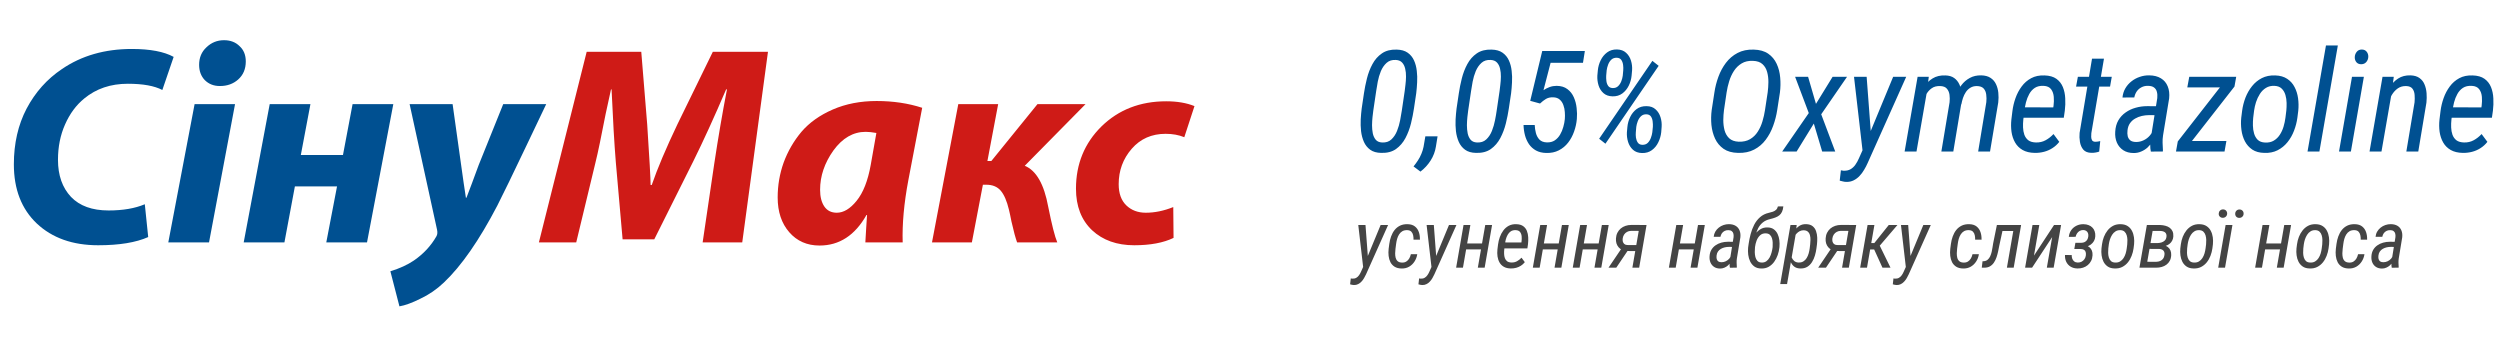 <svg width="495" height="67" viewBox="0 0 495 67" fill="none" xmlns="http://www.w3.org/2000/svg">
<path d="M280.414 18.461L279.963 21.482C279.826 22.412 279.63 23.396 279.375 24.436C279.12 25.465 278.755 26.432 278.281 27.334C277.807 28.227 277.183 28.952 276.408 29.508C275.633 30.055 274.654 30.31 273.469 30.273C272.566 30.255 271.842 30.046 271.295 29.645C270.748 29.244 270.333 28.724 270.051 28.086C269.768 27.439 269.581 26.732 269.49 25.967C269.408 25.192 269.385 24.417 269.422 23.643C269.467 22.868 269.531 22.152 269.613 21.496L270.064 18.461C270.201 17.531 270.397 16.556 270.652 15.535C270.908 14.514 271.272 13.566 271.746 12.691C272.22 11.807 272.844 11.101 273.619 10.572C274.394 10.034 275.369 9.784 276.545 9.82C277.438 9.839 278.163 10.044 278.719 10.435C279.275 10.828 279.694 11.338 279.977 11.967C280.259 12.587 280.441 13.275 280.523 14.031C280.615 14.779 280.637 15.54 280.592 16.314C280.555 17.08 280.496 17.796 280.414 18.461ZM277.557 21.906L278.131 18.023C278.176 17.686 278.227 17.267 278.281 16.766C278.345 16.264 278.382 15.736 278.391 15.18C278.4 14.624 278.345 14.1 278.227 13.607C278.117 13.115 277.917 12.71 277.625 12.391C277.333 12.072 276.919 11.898 276.381 11.871C275.633 11.825 275.023 12.017 274.549 12.445C274.075 12.874 273.697 13.421 273.414 14.086C273.141 14.751 272.936 15.444 272.799 16.164C272.662 16.875 272.557 17.499 272.484 18.037L271.91 21.92C271.874 22.239 271.824 22.654 271.76 23.164C271.705 23.674 271.673 24.217 271.664 24.791C271.664 25.356 271.714 25.894 271.814 26.404C271.924 26.915 272.12 27.338 272.402 27.676C272.685 28.004 273.095 28.182 273.633 28.209C274.389 28.255 275.005 28.059 275.479 27.621C275.962 27.174 276.34 26.609 276.613 25.926C276.887 25.242 277.092 24.536 277.229 23.807C277.374 23.078 277.484 22.444 277.557 21.906ZM284.639 26.992L284.311 29.016C284.156 30.009 283.805 30.934 283.258 31.791C282.711 32.648 282.041 33.377 281.248 33.978L279.881 32.953C280.2 32.561 280.492 32.16 280.756 31.75C281.02 31.349 281.243 30.925 281.426 30.479C281.617 30.032 281.763 29.562 281.863 29.07L282.219 26.992H284.639ZM299.199 18.461L298.748 21.482C298.611 22.412 298.415 23.396 298.16 24.436C297.905 25.465 297.54 26.432 297.066 27.334C296.592 28.227 295.968 28.952 295.193 29.508C294.419 30.055 293.439 30.31 292.254 30.273C291.352 30.255 290.627 30.046 290.08 29.645C289.533 29.244 289.118 28.724 288.836 28.086C288.553 27.439 288.367 26.732 288.275 25.967C288.193 25.192 288.171 24.417 288.207 23.643C288.253 22.868 288.316 22.152 288.398 21.496L288.85 18.461C288.986 17.531 289.182 16.556 289.438 15.535C289.693 14.514 290.057 13.566 290.531 12.691C291.005 11.807 291.63 11.101 292.404 10.572C293.179 10.034 294.154 9.784 295.33 9.82C296.223 9.839 296.948 10.044 297.504 10.435C298.06 10.828 298.479 11.338 298.762 11.967C299.044 12.587 299.227 13.275 299.309 14.031C299.4 14.779 299.423 15.54 299.377 16.314C299.34 17.08 299.281 17.796 299.199 18.461ZM296.342 21.906L296.916 18.023C296.962 17.686 297.012 17.267 297.066 16.766C297.13 16.264 297.167 15.736 297.176 15.18C297.185 14.624 297.13 14.1 297.012 13.607C296.902 13.115 296.702 12.71 296.41 12.391C296.118 12.072 295.704 11.898 295.166 11.871C294.419 11.825 293.808 12.017 293.334 12.445C292.86 12.874 292.482 13.421 292.199 14.086C291.926 14.751 291.721 15.444 291.584 16.164C291.447 16.875 291.342 17.499 291.27 18.037L290.695 21.92C290.659 22.239 290.609 22.654 290.545 23.164C290.49 23.674 290.458 24.217 290.449 24.791C290.449 25.356 290.499 25.894 290.6 26.404C290.709 26.915 290.905 27.338 291.188 27.676C291.47 28.004 291.88 28.182 292.418 28.209C293.174 28.255 293.79 28.059 294.264 27.621C294.747 27.174 295.125 26.609 295.398 25.926C295.672 25.242 295.877 24.536 296.014 23.807C296.16 23.078 296.269 22.444 296.342 21.906ZM304.928 20.498L302.986 19.965L305.365 10.094H313.801L313.432 12.432H307.02L305.611 17.859C306.003 17.595 306.413 17.385 306.842 17.23C307.279 17.076 307.735 16.998 308.209 16.998C309.084 17.007 309.795 17.221 310.342 17.641C310.898 18.051 311.322 18.588 311.613 19.254C311.905 19.91 312.092 20.621 312.174 21.387C312.265 22.143 312.279 22.868 312.215 23.561C312.142 24.408 311.96 25.238 311.668 26.049C311.385 26.86 310.993 27.589 310.492 28.236C309.991 28.884 309.376 29.394 308.646 29.768C307.926 30.141 307.092 30.314 306.145 30.287C305.361 30.269 304.686 30.105 304.121 29.795C303.565 29.485 303.105 29.07 302.74 28.551C302.385 28.022 302.12 27.434 301.947 26.787C301.774 26.131 301.678 25.452 301.66 24.75H303.875C303.893 25.279 303.971 25.807 304.107 26.336C304.244 26.855 304.481 27.293 304.818 27.648C305.165 27.995 305.652 28.177 306.281 28.195C306.892 28.213 307.411 28.081 307.84 27.799C308.268 27.507 308.619 27.129 308.893 26.664C309.175 26.19 309.389 25.68 309.535 25.133C309.69 24.586 309.79 24.066 309.836 23.574C309.872 23.155 309.872 22.699 309.836 22.207C309.809 21.715 309.713 21.25 309.549 20.812C309.394 20.366 309.152 20.001 308.824 19.719C308.496 19.427 308.059 19.277 307.512 19.268C306.956 19.249 306.482 19.359 306.09 19.596C305.698 19.833 305.311 20.134 304.928 20.498ZM316.275 14.975L316.371 13.935C316.435 13.243 316.622 12.578 316.932 11.94C317.242 11.301 317.665 10.782 318.203 10.381C318.75 9.971 319.406 9.775 320.172 9.793C320.919 9.811 321.516 10.03 321.963 10.449C322.419 10.859 322.742 11.379 322.934 12.008C323.125 12.628 323.198 13.266 323.152 13.922L323.057 14.975C322.993 15.658 322.806 16.319 322.496 16.957C322.186 17.586 321.762 18.101 321.225 18.502C320.687 18.903 320.035 19.094 319.27 19.076C318.531 19.058 317.934 18.844 317.479 18.434C317.023 18.023 316.699 17.509 316.508 16.889C316.316 16.26 316.239 15.622 316.275 14.975ZM318.121 13.922L318.025 15.002C318.007 15.312 318.021 15.658 318.066 16.041C318.112 16.415 318.23 16.738 318.422 17.012C318.613 17.285 318.919 17.426 319.338 17.436C319.766 17.445 320.117 17.317 320.391 17.053C320.664 16.788 320.874 16.465 321.02 16.082C321.165 15.699 321.261 15.335 321.307 14.988L321.402 13.908C321.43 13.598 321.421 13.252 321.375 12.869C321.329 12.486 321.211 12.154 321.02 11.871C320.828 11.588 320.523 11.443 320.104 11.434C319.675 11.425 319.32 11.552 319.037 11.816C318.764 12.081 318.554 12.409 318.408 12.801C318.262 13.193 318.167 13.566 318.121 13.922ZM322.127 26.186L322.223 25.133C322.286 24.449 322.473 23.788 322.783 23.15C323.093 22.512 323.517 21.993 324.055 21.592C324.602 21.191 325.262 20.999 326.037 21.018C326.775 21.027 327.368 21.241 327.814 21.66C328.27 22.07 328.594 22.59 328.785 23.219C328.977 23.838 329.049 24.472 329.004 25.119L328.922 26.186C328.849 26.869 328.658 27.53 328.348 28.168C328.047 28.806 327.623 29.326 327.076 29.727C326.538 30.128 325.887 30.319 325.121 30.301C324.383 30.283 323.786 30.068 323.33 29.658C322.874 29.239 322.551 28.719 322.359 28.1C322.168 27.471 322.09 26.833 322.127 26.186ZM323.986 25.105L323.891 26.213C323.863 26.523 323.872 26.869 323.918 27.252C323.973 27.626 324.096 27.954 324.287 28.236C324.479 28.519 324.779 28.665 325.189 28.674C325.627 28.683 325.982 28.555 326.256 28.291C326.529 28.018 326.734 27.689 326.871 27.307C327.017 26.915 327.113 26.546 327.158 26.199L327.268 25.105C327.286 24.796 327.272 24.449 327.227 24.066C327.19 23.684 327.076 23.351 326.885 23.068C326.693 22.786 326.388 22.64 325.969 22.631C325.54 22.622 325.185 22.754 324.902 23.027C324.629 23.292 324.419 23.62 324.273 24.012C324.128 24.395 324.032 24.759 323.986 25.105ZM328.416 13.033L317.875 28.455L316.631 27.471L327.172 12.049L328.416 13.033ZM352.424 18.324L351.891 21.77C351.727 22.845 351.458 23.893 351.084 24.914C350.719 25.935 350.227 26.855 349.607 27.676C348.997 28.496 348.236 29.143 347.324 29.617C346.422 30.091 345.355 30.31 344.125 30.273C342.958 30.246 342.006 29.977 341.268 29.467C340.529 28.947 339.969 28.277 339.586 27.457C339.203 26.628 338.962 25.721 338.861 24.736C338.77 23.743 338.788 22.759 338.916 21.783L339.449 18.324C339.604 17.267 339.868 16.228 340.242 15.207C340.616 14.186 341.113 13.266 341.732 12.445C342.361 11.616 343.127 10.964 344.029 10.49C344.941 10.007 346.007 9.784 347.229 9.82C348.404 9.848 349.361 10.117 350.1 10.627C350.838 11.137 351.398 11.807 351.781 12.637C352.164 13.457 352.396 14.364 352.479 15.357C352.57 16.351 352.551 17.34 352.424 18.324ZM349.471 21.783L350.004 18.27C350.086 17.641 350.132 16.975 350.141 16.273C350.15 15.562 350.068 14.893 349.895 14.264C349.73 13.635 349.425 13.115 348.979 12.705C348.541 12.295 347.908 12.076 347.078 12.049C346.203 12.012 345.46 12.181 344.85 12.555C344.239 12.919 343.729 13.416 343.318 14.045C342.917 14.665 342.603 15.348 342.375 16.096C342.147 16.834 341.979 17.568 341.869 18.297L341.35 21.797C341.268 22.408 341.222 23.068 341.213 23.779C341.213 24.481 341.295 25.151 341.459 25.789C341.632 26.427 341.938 26.956 342.375 27.375C342.822 27.794 343.451 28.022 344.262 28.059C345.155 28.086 345.907 27.917 346.518 27.553C347.137 27.188 347.643 26.696 348.035 26.076C348.436 25.456 348.746 24.773 348.965 24.025C349.193 23.269 349.361 22.521 349.471 21.783ZM358.002 15.207L359.561 20.566L362.855 15.207H365.713L360.6 22.631L363.375 30H360.791L359.137 24.463L355.732 30H352.875L358.139 22.385L355.432 15.207H358.002ZM369.418 28.318L374.846 15.207H377.43L369.787 32.297C369.596 32.734 369.368 33.172 369.104 33.609C368.848 34.056 368.548 34.462 368.201 34.826C367.864 35.191 367.477 35.482 367.039 35.701C366.611 35.92 366.128 36.025 365.59 36.016C365.371 36.016 365.152 35.988 364.934 35.934C364.706 35.888 364.482 35.833 364.264 35.77L364.496 33.719C364.578 33.737 364.66 33.751 364.742 33.76C364.824 33.778 364.906 33.792 364.988 33.801C365.544 33.828 366.014 33.732 366.396 33.514C366.779 33.295 367.103 32.994 367.367 32.611C367.632 32.238 367.864 31.818 368.064 31.354L369.418 28.318ZM369.596 15.207L370.471 26.814L370.607 29.439L368.844 30.328L367.094 15.207H369.596ZM381.504 18.297L379.467 30H377.115L379.686 15.207H381.9L381.504 18.297ZM380.424 22.057L379.412 22.029C379.503 21.218 379.672 20.393 379.918 19.555C380.164 18.707 380.51 17.928 380.957 17.217C381.404 16.506 381.973 15.941 382.666 15.521C383.359 15.093 384.197 14.897 385.182 14.934C385.893 14.952 386.471 15.12 386.918 15.44C387.365 15.758 387.706 16.173 387.943 16.684C388.18 17.185 388.331 17.741 388.395 18.352C388.458 18.953 388.458 19.55 388.395 20.143L386.754 30H384.389L386.016 20.252C386.07 19.751 386.066 19.259 386.002 18.775C385.938 18.292 385.765 17.887 385.482 17.559C385.209 17.23 384.767 17.057 384.156 17.039C383.482 17.012 382.921 17.158 382.475 17.477C382.028 17.787 381.663 18.201 381.381 18.721C381.107 19.231 380.898 19.783 380.752 20.375C380.606 20.967 380.497 21.528 380.424 22.057ZM388.354 20.648L386.713 21.154C386.795 20.407 386.973 19.664 387.246 18.926C387.52 18.178 387.884 17.499 388.34 16.889C388.796 16.278 389.352 15.795 390.008 15.44C390.664 15.075 391.421 14.902 392.277 14.92C393.043 14.938 393.663 15.107 394.137 15.426C394.611 15.736 394.966 16.146 395.203 16.656C395.449 17.167 395.604 17.736 395.668 18.365C395.732 18.994 395.727 19.632 395.654 20.279L394.027 30H391.676L393.289 20.238C393.344 19.728 393.339 19.231 393.275 18.748C393.221 18.256 393.052 17.85 392.77 17.531C392.487 17.212 392.031 17.048 391.402 17.039C390.919 17.039 390.5 17.148 390.145 17.367C389.789 17.577 389.488 17.864 389.242 18.229C389.005 18.584 388.814 18.976 388.668 19.404C388.531 19.824 388.426 20.238 388.354 20.648ZM402.873 30.273C401.916 30.255 401.118 30.064 400.48 29.699C399.842 29.335 399.346 28.842 398.99 28.223C398.635 27.603 398.398 26.901 398.279 26.117C398.17 25.333 398.161 24.518 398.252 23.67L398.457 22.002C398.566 21.127 398.771 20.266 399.072 19.418C399.373 18.57 399.779 17.805 400.289 17.121C400.799 16.428 401.428 15.882 402.176 15.48C402.923 15.079 403.798 14.897 404.801 14.934C405.794 14.961 406.583 15.184 407.166 15.604C407.749 16.023 408.178 16.57 408.451 17.244C408.725 17.919 408.88 18.662 408.916 19.473C408.962 20.284 408.934 21.095 408.834 21.906L408.629 23.314H399.646L400.016 21.25L406.551 21.264L406.605 20.895C406.678 20.338 406.692 19.769 406.646 19.186C406.601 18.593 406.428 18.092 406.127 17.682C405.826 17.262 405.334 17.035 404.65 16.998C403.949 16.962 403.365 17.094 402.9 17.395C402.445 17.695 402.076 18.101 401.793 18.611C401.51 19.122 401.292 19.678 401.137 20.279C400.991 20.872 400.886 21.446 400.822 22.002L400.617 23.684C400.562 24.185 400.544 24.7 400.562 25.229C400.581 25.748 400.667 26.231 400.822 26.678C400.986 27.124 401.246 27.489 401.602 27.771C401.966 28.045 402.467 28.191 403.105 28.209C403.816 28.227 404.454 28.081 405.02 27.771C405.594 27.462 406.118 27.051 406.592 26.541L407.74 28.086C407.348 28.587 406.893 29.002 406.373 29.33C405.863 29.658 405.311 29.9 404.719 30.055C404.126 30.21 403.511 30.283 402.873 30.273ZM418.131 15.207L417.789 17.148H411.062L411.418 15.207H418.131ZM414.221 11.611H416.586L414.084 26.363C414.057 26.6 414.048 26.851 414.057 27.115C414.066 27.38 414.125 27.603 414.234 27.785C414.353 27.967 414.567 28.063 414.877 28.072C415.041 28.072 415.205 28.059 415.369 28.031C415.533 27.995 415.693 27.963 415.848 27.936L415.643 30.014C415.396 30.105 415.141 30.169 414.877 30.205C414.622 30.251 414.362 30.269 414.098 30.26C413.387 30.251 412.854 30.041 412.498 29.631C412.152 29.212 411.928 28.701 411.828 28.1C411.728 27.489 411.705 26.896 411.76 26.322L414.221 11.611ZM425.842 27.471L427.141 19.418C427.186 18.944 427.159 18.529 427.059 18.174C426.967 17.809 426.776 17.522 426.484 17.312C426.202 17.103 425.801 16.998 425.281 16.998C424.807 16.989 424.383 17.085 424.01 17.285C423.636 17.477 423.326 17.745 423.08 18.092C422.843 18.438 422.679 18.839 422.588 19.295L420.25 19.309C420.314 18.643 420.501 18.042 420.811 17.504C421.13 16.957 421.535 16.492 422.027 16.109C422.52 15.717 423.066 15.421 423.668 15.221C424.27 15.011 424.894 14.911 425.541 14.92C426.471 14.929 427.245 15.125 427.865 15.508C428.485 15.882 428.932 16.41 429.205 17.094C429.488 17.768 429.583 18.561 429.492 19.473L428.289 26.773C428.207 27.293 428.175 27.794 428.193 28.277C428.212 28.76 428.234 29.257 428.262 29.768L428.234 30L425.869 30.014C425.778 29.594 425.737 29.171 425.746 28.742C425.755 28.314 425.787 27.89 425.842 27.471ZM427.318 21.031L427.031 22.809L425.527 22.795C425.044 22.795 424.561 22.85 424.078 22.959C423.604 23.068 423.162 23.241 422.752 23.479C422.351 23.706 422.014 24.012 421.74 24.395C421.476 24.768 421.312 25.229 421.248 25.775C421.193 26.222 421.207 26.623 421.289 26.979C421.38 27.325 421.558 27.603 421.822 27.812C422.096 28.013 422.479 28.113 422.971 28.113C423.481 28.113 423.973 27.999 424.447 27.771C424.921 27.544 425.327 27.234 425.664 26.842C426.01 26.45 426.238 26.003 426.348 25.502L426.717 26.65C426.607 27.124 426.421 27.585 426.156 28.031C425.901 28.469 425.587 28.861 425.213 29.207C424.839 29.544 424.42 29.809 423.955 30C423.499 30.201 423.012 30.301 422.492 30.301C421.663 30.301 420.965 30.114 420.4 29.74C419.835 29.366 419.416 28.865 419.143 28.236C418.869 27.598 418.76 26.878 418.814 26.076C418.86 25.219 419.065 24.472 419.43 23.834C419.803 23.196 420.286 22.672 420.879 22.262C421.471 21.842 422.132 21.533 422.861 21.332C423.6 21.122 424.365 21.018 425.158 21.018L427.318 21.031ZM440.826 27.922L440.457 30H431.748L432.117 27.922H440.826ZM442.426 17.135L432.377 30H430.846L431.201 28.004L441.182 15.207H442.768L442.426 17.135ZM441.742 15.207L441.373 17.299H433.088L433.471 15.207H441.742ZM443.766 23.314L443.943 21.92C444.062 21.036 444.281 20.174 444.6 19.336C444.928 18.497 445.361 17.741 445.898 17.066C446.436 16.392 447.083 15.859 447.84 15.467C448.605 15.075 449.49 14.897 450.492 14.934C451.44 14.961 452.229 15.184 452.857 15.604C453.486 16.014 453.974 16.556 454.32 17.23C454.676 17.905 454.908 18.648 455.018 19.459C455.127 20.27 455.141 21.086 455.059 21.906L454.881 23.314C454.762 24.189 454.539 25.051 454.211 25.898C453.892 26.737 453.459 27.494 452.912 28.168C452.374 28.833 451.723 29.362 450.957 29.754C450.201 30.137 449.326 30.31 448.332 30.273C447.375 30.255 446.582 30.037 445.953 29.617C445.333 29.198 444.846 28.651 444.49 27.977C444.144 27.302 443.916 26.559 443.807 25.748C443.697 24.937 443.684 24.126 443.766 23.314ZM446.309 21.906L446.131 23.342C446.085 23.797 446.067 24.303 446.076 24.859C446.085 25.406 446.163 25.93 446.309 26.432C446.454 26.933 446.696 27.352 447.033 27.689C447.38 28.018 447.858 28.195 448.469 28.223C449.161 28.259 449.745 28.131 450.219 27.84C450.702 27.548 451.098 27.161 451.408 26.678C451.727 26.186 451.973 25.648 452.146 25.064C452.32 24.472 452.443 23.889 452.516 23.314L452.693 21.893C452.739 21.437 452.757 20.936 452.748 20.389C452.739 19.842 452.661 19.318 452.516 18.816C452.37 18.306 452.124 17.882 451.777 17.545C451.44 17.208 450.962 17.025 450.342 16.998C449.695 16.971 449.13 17.107 448.646 17.408C448.173 17.7 447.776 18.096 447.457 18.598C447.138 19.099 446.883 19.641 446.691 20.225C446.509 20.808 446.382 21.369 446.309 21.906ZM462.893 9L459.242 30H456.891L460.541 9H462.893ZM468.047 15.207L465.477 30H463.125L465.695 15.207H468.047ZM466.242 11.31C466.26 10.909 466.388 10.563 466.625 10.271C466.862 9.971 467.186 9.816 467.596 9.807C468.024 9.798 468.357 9.939 468.594 10.23C468.831 10.522 468.94 10.868 468.922 11.27C468.904 11.652 468.771 11.99 468.525 12.281C468.279 12.564 467.956 12.71 467.555 12.719C467.135 12.728 466.807 12.596 466.57 12.322C466.342 12.04 466.233 11.703 466.242 11.31ZM473.529 18.516L471.533 30H469.168L471.738 15.207H473.967L473.529 18.516ZM472.436 22.098L471.574 22.057C471.674 21.282 471.848 20.475 472.094 19.637C472.349 18.789 472.7 18.005 473.146 17.285C473.593 16.565 474.154 15.986 474.828 15.549C475.512 15.102 476.332 14.893 477.289 14.92C478.027 14.947 478.62 15.125 479.066 15.453C479.522 15.781 479.855 16.21 480.064 16.738C480.283 17.258 480.415 17.832 480.461 18.461C480.507 19.081 480.497 19.696 480.434 20.307L478.82 30H476.455L478.082 20.266C478.128 19.792 478.132 19.313 478.096 18.83C478.068 18.338 477.932 17.923 477.686 17.586C477.439 17.24 477.016 17.057 476.414 17.039C475.785 17.021 475.234 17.176 474.76 17.504C474.295 17.832 473.903 18.26 473.584 18.789C473.265 19.309 473.01 19.865 472.818 20.457C472.636 21.04 472.508 21.587 472.436 22.098ZM487.639 30.273C486.682 30.255 485.884 30.064 485.246 29.699C484.608 29.335 484.111 28.842 483.756 28.223C483.4 27.603 483.163 26.901 483.045 26.117C482.936 25.333 482.926 24.518 483.018 23.67L483.223 22.002C483.332 21.127 483.537 20.266 483.838 19.418C484.139 18.57 484.544 17.805 485.055 17.121C485.565 16.428 486.194 15.882 486.941 15.48C487.689 15.079 488.564 14.897 489.566 14.934C490.56 14.961 491.348 15.184 491.932 15.604C492.515 16.023 492.943 16.57 493.217 17.244C493.49 17.919 493.645 18.662 493.682 19.473C493.727 20.284 493.7 21.095 493.6 21.906L493.395 23.314H484.412L484.781 21.25L491.316 21.264L491.371 20.895C491.444 20.338 491.458 19.769 491.412 19.186C491.367 18.593 491.193 18.092 490.893 17.682C490.592 17.262 490.1 17.035 489.416 16.998C488.714 16.962 488.131 17.094 487.666 17.395C487.21 17.695 486.841 18.101 486.559 18.611C486.276 19.122 486.057 19.678 485.902 20.279C485.757 20.872 485.652 21.446 485.588 22.002L485.383 23.684C485.328 24.185 485.31 24.7 485.328 25.229C485.346 25.748 485.433 26.231 485.588 26.678C485.752 27.124 486.012 27.489 486.367 27.771C486.732 28.045 487.233 28.191 487.871 28.209C488.582 28.227 489.22 28.081 489.785 27.771C490.359 27.462 490.883 27.051 491.357 26.541L492.506 28.086C492.114 28.587 491.658 29.002 491.139 29.33C490.628 29.658 490.077 29.9 489.484 30.055C488.892 30.21 488.277 30.283 487.639 30.273Z" fill="#005091"/>
<path d="M270.266 52.039L273.367 44.547H274.844L270.477 54.312C270.367 54.562 270.237 54.812 270.086 55.062C269.94 55.318 269.768 55.55 269.57 55.758C269.378 55.966 269.156 56.133 268.906 56.258C268.661 56.383 268.385 56.443 268.078 56.438C267.953 56.438 267.828 56.422 267.703 56.391C267.573 56.365 267.445 56.333 267.32 56.297L267.453 55.125C267.5 55.135 267.547 55.143 267.594 55.148C267.641 55.159 267.688 55.167 267.734 55.172C268.052 55.188 268.32 55.133 268.539 55.008C268.758 54.883 268.943 54.711 269.094 54.492C269.245 54.279 269.378 54.039 269.492 53.773L270.266 52.039ZM270.367 44.547L270.867 51.18L270.945 52.68L269.938 53.188L268.938 44.547H270.367ZM277.594 51.992C277.932 52.003 278.219 51.932 278.453 51.781C278.693 51.63 278.885 51.427 279.031 51.172C279.177 50.917 279.284 50.638 279.352 50.336L280.617 50.328C280.539 50.859 280.359 51.341 280.078 51.773C279.802 52.206 279.445 52.55 279.008 52.805C278.57 53.055 278.073 53.175 277.516 53.164C276.953 53.154 276.492 53.036 276.133 52.812C275.773 52.583 275.497 52.284 275.305 51.914C275.117 51.539 274.997 51.122 274.945 50.664C274.893 50.206 274.896 49.734 274.953 49.25L275.078 48.297C275.146 47.781 275.266 47.286 275.438 46.812C275.609 46.333 275.841 45.909 276.133 45.539C276.43 45.169 276.792 44.88 277.219 44.672C277.651 44.464 278.159 44.37 278.742 44.391C279.331 44.406 279.805 44.557 280.164 44.844C280.523 45.13 280.781 45.505 280.938 45.969C281.094 46.427 281.161 46.925 281.141 47.461L279.875 47.453C279.885 47.161 279.862 46.875 279.805 46.594C279.747 46.307 279.63 46.07 279.453 45.883C279.276 45.69 279.013 45.586 278.664 45.57C278.268 45.555 277.935 45.625 277.664 45.781C277.398 45.938 277.182 46.151 277.016 46.422C276.849 46.688 276.719 46.984 276.625 47.312C276.536 47.641 276.471 47.969 276.43 48.297L276.305 49.258C276.273 49.539 276.253 49.836 276.242 50.148C276.237 50.461 276.268 50.755 276.336 51.031C276.404 51.307 276.536 51.534 276.734 51.711C276.932 51.888 277.219 51.982 277.594 51.992ZM283.797 52.039L286.898 44.547H288.375L284.008 54.312C283.898 54.562 283.768 54.812 283.617 55.062C283.471 55.318 283.299 55.55 283.102 55.758C282.909 55.966 282.688 56.133 282.438 56.258C282.193 56.383 281.917 56.443 281.609 56.438C281.484 56.438 281.359 56.422 281.234 56.391C281.104 56.365 280.977 56.333 280.852 56.297L280.984 55.125C281.031 55.135 281.078 55.143 281.125 55.148C281.172 55.159 281.219 55.167 281.266 55.172C281.583 55.188 281.852 55.133 282.07 55.008C282.289 54.883 282.474 54.711 282.625 54.492C282.776 54.279 282.909 54.039 283.023 53.773L283.797 52.039ZM283.898 44.547L284.398 51.18L284.477 52.68L283.469 53.188L282.469 44.547H283.898ZM293.703 48.211L293.492 49.383H290.008L290.211 48.211H293.703ZM291.133 44.547L289.664 53H288.312L289.781 44.547H291.133ZM295.43 44.547L293.961 53H292.609L294.078 44.547H295.43ZM299.133 53.156C298.586 53.146 298.13 53.036 297.766 52.828C297.401 52.62 297.117 52.339 296.914 51.984C296.711 51.63 296.576 51.229 296.508 50.781C296.445 50.333 296.44 49.867 296.492 49.383L296.609 48.43C296.672 47.93 296.789 47.438 296.961 46.953C297.133 46.469 297.365 46.031 297.656 45.641C297.948 45.245 298.307 44.932 298.734 44.703C299.161 44.474 299.661 44.37 300.234 44.391C300.802 44.406 301.253 44.534 301.586 44.773C301.919 45.013 302.164 45.325 302.32 45.711C302.477 46.096 302.565 46.521 302.586 46.984C302.612 47.448 302.596 47.911 302.539 48.375L302.422 49.18H297.289L297.5 48L301.234 48.008L301.266 47.797C301.307 47.479 301.315 47.154 301.289 46.82C301.263 46.482 301.164 46.195 300.992 45.961C300.82 45.721 300.539 45.591 300.148 45.57C299.747 45.55 299.414 45.625 299.148 45.797C298.888 45.969 298.677 46.2 298.516 46.492C298.354 46.784 298.229 47.102 298.141 47.445C298.057 47.784 297.997 48.112 297.961 48.43L297.844 49.391C297.812 49.677 297.802 49.971 297.812 50.273C297.823 50.57 297.872 50.846 297.961 51.102C298.055 51.357 298.203 51.565 298.406 51.727C298.615 51.883 298.901 51.966 299.266 51.977C299.672 51.987 300.036 51.904 300.359 51.727C300.688 51.55 300.987 51.315 301.258 51.023L301.914 51.906C301.69 52.193 301.43 52.43 301.133 52.617C300.841 52.805 300.526 52.943 300.188 53.031C299.849 53.12 299.497 53.161 299.133 53.156ZM308.891 48.211L308.68 49.383H305.195L305.398 48.211H308.891ZM306.32 44.547L304.852 53H303.5L304.969 44.547H306.32ZM310.617 44.547L309.148 53H307.797L309.266 44.547H310.617ZM316.797 48.211L316.586 49.383H313.102L313.305 48.211H316.797ZM314.227 44.547L312.758 53H311.406L312.875 44.547H314.227ZM318.523 44.547L317.055 53H315.703L317.172 44.547H318.523ZM321.211 48.969H322.734L320.023 53H318.484L321.211 48.969ZM322.977 44.539L326.016 44.547L324.555 53H323.211L324.469 45.719L322.945 45.711C322.654 45.716 322.391 45.784 322.156 45.914C321.922 46.039 321.729 46.214 321.578 46.438C321.432 46.656 321.339 46.911 321.297 47.203C321.266 47.422 321.273 47.63 321.32 47.828C321.372 48.021 321.469 48.18 321.609 48.305C321.75 48.43 321.943 48.5 322.188 48.516L324.328 48.523L324.117 49.711L322.164 49.703C321.799 49.688 321.477 49.617 321.195 49.492C320.914 49.362 320.677 49.185 320.484 48.961C320.292 48.737 320.148 48.477 320.055 48.18C319.966 47.878 319.935 47.547 319.961 47.188C319.987 46.776 320.083 46.406 320.25 46.078C320.417 45.75 320.635 45.471 320.906 45.242C321.182 45.013 321.497 44.839 321.852 44.719C322.206 44.599 322.581 44.539 322.977 44.539ZM335.828 48.211L335.617 49.383H332.133L332.336 48.211H335.828ZM333.258 44.547L331.789 53H330.438L331.906 44.547H333.258ZM337.555 44.547L336.086 53H334.734L336.203 44.547H337.555ZM342.508 51.555L343.25 46.953C343.276 46.682 343.26 46.445 343.203 46.242C343.151 46.034 343.042 45.87 342.875 45.75C342.714 45.63 342.484 45.57 342.188 45.57C341.917 45.565 341.674 45.62 341.461 45.734C341.247 45.844 341.07 45.997 340.93 46.195C340.794 46.393 340.701 46.622 340.648 46.883L339.312 46.891C339.349 46.51 339.456 46.167 339.633 45.859C339.815 45.547 340.047 45.281 340.328 45.062C340.609 44.839 340.922 44.669 341.266 44.555C341.609 44.435 341.966 44.378 342.336 44.383C342.867 44.388 343.31 44.5 343.664 44.719C344.018 44.932 344.273 45.234 344.43 45.625C344.591 46.01 344.646 46.464 344.594 46.984L343.906 51.156C343.859 51.453 343.841 51.74 343.852 52.016C343.862 52.292 343.875 52.575 343.891 52.867L343.875 53L342.523 53.008C342.471 52.768 342.448 52.526 342.453 52.281C342.458 52.036 342.477 51.794 342.508 51.555ZM343.352 47.875L343.188 48.891L342.328 48.883C342.052 48.883 341.776 48.914 341.5 48.977C341.229 49.039 340.977 49.138 340.742 49.273C340.513 49.404 340.32 49.578 340.164 49.797C340.013 50.01 339.919 50.273 339.883 50.586C339.852 50.841 339.859 51.07 339.906 51.273C339.958 51.471 340.06 51.63 340.211 51.75C340.367 51.865 340.586 51.922 340.867 51.922C341.159 51.922 341.44 51.857 341.711 51.727C341.982 51.596 342.214 51.419 342.406 51.195C342.604 50.971 342.734 50.716 342.797 50.43L343.008 51.086C342.945 51.357 342.839 51.62 342.688 51.875C342.542 52.125 342.362 52.349 342.148 52.547C341.935 52.74 341.695 52.891 341.43 53C341.169 53.115 340.891 53.172 340.594 53.172C340.12 53.172 339.721 53.065 339.398 52.852C339.076 52.638 338.836 52.352 338.68 51.992C338.523 51.628 338.461 51.216 338.492 50.758C338.518 50.268 338.635 49.841 338.844 49.477C339.057 49.112 339.333 48.812 339.672 48.578C340.01 48.339 340.388 48.161 340.805 48.047C341.227 47.927 341.664 47.867 342.117 47.867L343.352 47.875ZM352.023 40.875L353.102 40.867C353.06 41.294 352.971 41.651 352.836 41.938C352.706 42.219 352.529 42.45 352.305 42.633C352.086 42.81 351.823 42.956 351.516 43.07C351.214 43.185 350.872 43.286 350.492 43.375C349.888 43.516 349.393 43.747 349.008 44.07C348.628 44.388 348.326 44.768 348.102 45.211C347.878 45.654 347.708 46.135 347.594 46.656C347.479 47.177 347.393 47.711 347.336 48.258L347.234 48.977H346.133L346.234 48.258C346.323 47.638 346.453 47.003 346.625 46.352C346.797 45.695 347.031 45.078 347.328 44.5C347.63 43.917 348.018 43.417 348.492 43C348.966 42.578 349.552 42.289 350.25 42.133C350.516 42.075 350.771 42.005 351.016 41.922C351.26 41.839 351.471 41.716 351.648 41.555C351.831 41.393 351.956 41.167 352.023 40.875ZM349.984 45.031C350.484 45.042 350.896 45.167 351.219 45.406C351.542 45.646 351.792 45.956 351.969 46.336C352.146 46.716 352.26 47.125 352.312 47.562C352.365 48 352.372 48.425 352.336 48.836L352.32 49.016C352.268 49.51 352.156 50.005 351.984 50.5C351.812 50.99 351.578 51.44 351.281 51.852C350.984 52.258 350.622 52.583 350.195 52.828C349.768 53.068 349.271 53.18 348.703 53.164C348.161 53.154 347.714 53.021 347.359 52.766C347.005 52.505 346.729 52.172 346.531 51.766C346.339 51.359 346.211 50.919 346.148 50.445C346.091 49.966 346.083 49.5 346.125 49.047L346.148 48.875C346.169 48.729 346.211 48.589 346.273 48.453C346.336 48.318 346.404 48.188 346.477 48.062C346.555 47.932 346.625 47.802 346.688 47.672C346.901 47.234 347.161 46.812 347.469 46.406C347.776 45.995 348.135 45.659 348.547 45.398C348.964 45.138 349.443 45.016 349.984 45.031ZM349.633 46.203C349.159 46.188 348.773 46.323 348.477 46.609C348.18 46.891 347.953 47.242 347.797 47.664C347.646 48.081 347.547 48.484 347.5 48.875L347.484 49.047C347.458 49.297 347.445 49.586 347.445 49.914C347.451 50.242 347.49 50.562 347.562 50.875C347.641 51.188 347.776 51.448 347.969 51.656C348.161 51.865 348.435 51.974 348.789 51.984C349.169 52 349.49 51.911 349.75 51.719C350.01 51.526 350.224 51.276 350.391 50.969C350.557 50.656 350.685 50.328 350.773 49.984C350.867 49.635 350.932 49.312 350.969 49.016L350.984 48.844C351.005 48.589 351.008 48.312 350.992 48.016C350.982 47.714 350.932 47.427 350.844 47.156C350.76 46.885 350.622 46.661 350.43 46.484C350.237 46.307 349.971 46.214 349.633 46.203ZM355.57 46.258L353.836 56.25H352.484L354.516 44.547H355.742L355.57 46.258ZM359.758 48.391L359.656 49.172C359.599 49.63 359.5 50.099 359.359 50.578C359.224 51.052 359.031 51.487 358.781 51.883C358.536 52.279 358.221 52.596 357.836 52.836C357.451 53.07 356.979 53.177 356.422 53.156C355.943 53.141 355.552 53.016 355.25 52.781C354.953 52.547 354.727 52.245 354.57 51.875C354.419 51.505 354.32 51.109 354.273 50.688C354.227 50.26 354.219 49.852 354.25 49.461L354.414 48.258C354.487 47.831 354.599 47.391 354.75 46.938C354.901 46.479 355.102 46.055 355.352 45.664C355.602 45.273 355.911 44.958 356.281 44.719C356.656 44.479 357.102 44.367 357.617 44.383C358.164 44.398 358.594 44.534 358.906 44.789C359.219 45.039 359.443 45.365 359.578 45.766C359.719 46.161 359.797 46.591 359.812 47.055C359.828 47.513 359.81 47.958 359.758 48.391ZM358.32 49.18L358.414 48.383C358.445 48.107 358.464 47.812 358.469 47.5C358.479 47.182 358.448 46.88 358.375 46.594C358.307 46.307 358.174 46.073 357.977 45.891C357.784 45.703 357.503 45.604 357.133 45.594C356.852 45.589 356.591 45.646 356.352 45.766C356.117 45.885 355.906 46.047 355.719 46.25C355.531 46.453 355.372 46.68 355.242 46.93C355.117 47.175 355.023 47.422 354.961 47.672L354.578 50.055C354.573 50.357 354.628 50.654 354.742 50.945C354.857 51.232 355.023 51.471 355.242 51.664C355.466 51.857 355.742 51.961 356.07 51.977C356.466 51.997 356.797 51.925 357.062 51.758C357.333 51.591 357.552 51.37 357.719 51.094C357.891 50.812 358.023 50.505 358.117 50.172C358.211 49.833 358.279 49.503 358.32 49.18ZM362.727 48.969H364.25L361.539 53H360L362.727 48.969ZM364.492 44.539L367.531 44.547L366.07 53H364.727L365.984 45.719L364.461 45.711C364.169 45.716 363.906 45.784 363.672 45.914C363.438 46.039 363.245 46.214 363.094 46.438C362.948 46.656 362.854 46.911 362.812 47.203C362.781 47.422 362.789 47.63 362.836 47.828C362.888 48.021 362.984 48.18 363.125 48.305C363.266 48.43 363.458 48.5 363.703 48.516L365.844 48.523L365.633 49.711L363.68 49.703C363.315 49.688 362.992 49.617 362.711 49.492C362.43 49.362 362.193 49.185 362 48.961C361.807 48.737 361.664 48.477 361.57 48.18C361.482 47.878 361.451 47.547 361.477 47.188C361.503 46.776 361.599 46.406 361.766 46.078C361.932 45.75 362.151 45.471 362.422 45.242C362.698 45.013 363.013 44.839 363.367 44.719C363.721 44.599 364.096 44.539 364.492 44.539ZM371.133 44.547L369.664 53H368.312L369.781 44.547H371.133ZM375.695 44.547L371.555 49.391H369.852V48.125H371.117L373.977 44.547H375.695ZM372.727 53L370.953 49.102L371.93 48.109L374.32 53H372.727ZM377.719 52.039L380.82 44.547H382.297L377.93 54.312C377.82 54.562 377.69 54.812 377.539 55.062C377.393 55.318 377.221 55.55 377.023 55.758C376.831 55.966 376.609 56.133 376.359 56.258C376.115 56.383 375.839 56.443 375.531 56.438C375.406 56.438 375.281 56.422 375.156 56.391C375.026 56.365 374.898 56.333 374.773 56.297L374.906 55.125C374.953 55.135 375 55.143 375.047 55.148C375.094 55.159 375.141 55.167 375.188 55.172C375.505 55.188 375.773 55.133 375.992 55.008C376.211 54.883 376.396 54.711 376.547 54.492C376.698 54.279 376.831 54.039 376.945 53.773L377.719 52.039ZM377.82 44.547L378.32 51.18L378.398 52.68L377.391 53.188L376.391 44.547H377.82ZM388.797 51.992C389.135 52.003 389.422 51.932 389.656 51.781C389.896 51.63 390.089 51.427 390.234 51.172C390.38 50.917 390.487 50.638 390.555 50.336L391.82 50.328C391.742 50.859 391.562 51.341 391.281 51.773C391.005 52.206 390.648 52.55 390.211 52.805C389.773 53.055 389.276 53.175 388.719 53.164C388.156 53.154 387.695 53.036 387.336 52.812C386.977 52.583 386.701 52.284 386.508 51.914C386.32 51.539 386.201 51.122 386.148 50.664C386.096 50.206 386.099 49.734 386.156 49.25L386.281 48.297C386.349 47.781 386.469 47.286 386.641 46.812C386.812 46.333 387.044 45.909 387.336 45.539C387.633 45.169 387.995 44.88 388.422 44.672C388.854 44.464 389.362 44.37 389.945 44.391C390.534 44.406 391.008 44.557 391.367 44.844C391.727 45.13 391.984 45.505 392.141 45.969C392.297 46.427 392.365 46.925 392.344 47.461L391.078 47.453C391.089 47.161 391.065 46.875 391.008 46.594C390.951 46.307 390.833 46.07 390.656 45.883C390.479 45.69 390.216 45.586 389.867 45.57C389.471 45.555 389.138 45.625 388.867 45.781C388.602 45.938 388.385 46.151 388.219 46.422C388.052 46.688 387.922 46.984 387.828 47.312C387.74 47.641 387.674 47.969 387.633 48.297L387.508 49.258C387.477 49.539 387.456 49.836 387.445 50.148C387.44 50.461 387.471 50.755 387.539 51.031C387.607 51.307 387.74 51.534 387.938 51.711C388.135 51.888 388.422 51.982 388.797 51.992ZM398.984 44.547L398.773 45.742H395.492L395.703 44.547H398.984ZM400.18 44.547L398.711 53H397.367L398.836 44.547H400.18ZM395.383 44.547H396.742L395.859 48.625C395.792 48.979 395.716 49.357 395.633 49.758C395.549 50.159 395.443 50.552 395.312 50.938C395.182 51.323 395.01 51.675 394.797 51.992C394.589 52.305 394.323 52.555 394 52.742C393.682 52.925 393.294 53.01 392.836 53H392.391L392.539 51.734L392.789 51.719C393.096 51.698 393.352 51.599 393.555 51.422C393.763 51.245 393.93 51.021 394.055 50.75C394.18 50.474 394.279 50.18 394.352 49.867C394.424 49.555 394.482 49.25 394.523 48.953C394.565 48.651 394.607 48.388 394.648 48.164L395.383 44.547ZM402.727 50.609L406.703 44.547H408.094L406.625 53H405.273L406.328 46.945L402.352 53H400.969L402.438 44.547H403.781L402.727 50.609ZM412.195 48.969L410.773 48.961L410.93 48.07L412.07 48.078C412.341 48.073 412.576 48.021 412.773 47.922C412.977 47.818 413.138 47.672 413.258 47.484C413.378 47.292 413.453 47.06 413.484 46.789C413.51 46.56 413.49 46.352 413.422 46.164C413.354 45.977 413.24 45.828 413.078 45.719C412.922 45.609 412.721 45.552 412.477 45.547C412.211 45.547 411.974 45.607 411.766 45.727C411.557 45.846 411.385 46.01 411.25 46.219C411.115 46.422 411.021 46.646 410.969 46.891L409.625 46.898C409.677 46.388 409.839 45.943 410.109 45.562C410.38 45.182 410.727 44.891 411.148 44.688C411.57 44.479 412.036 44.38 412.547 44.391C412.911 44.396 413.24 44.456 413.531 44.57C413.828 44.68 414.078 44.839 414.281 45.047C414.49 45.25 414.643 45.5 414.742 45.797C414.846 46.089 414.888 46.419 414.867 46.789C414.846 47.143 414.758 47.456 414.602 47.727C414.445 47.997 414.242 48.227 413.992 48.414C413.742 48.596 413.461 48.734 413.148 48.828C412.841 48.922 412.523 48.969 412.195 48.969ZM410.875 48.414L412.094 48.422C412.427 48.432 412.732 48.484 413.008 48.578C413.289 48.667 413.531 48.8 413.734 48.977C413.938 49.148 414.091 49.367 414.195 49.633C414.299 49.893 414.341 50.2 414.32 50.555C414.299 50.961 414.206 51.328 414.039 51.656C413.878 51.979 413.659 52.255 413.383 52.484C413.112 52.714 412.799 52.885 412.445 53C412.096 53.115 411.724 53.167 411.328 53.156C410.807 53.146 410.359 53.026 409.984 52.797C409.609 52.568 409.323 52.255 409.125 51.859C408.932 51.458 408.846 51.003 408.867 50.492L410.203 50.5C410.188 50.755 410.221 50.995 410.305 51.219C410.388 51.443 410.521 51.625 410.703 51.766C410.885 51.906 411.117 51.979 411.398 51.984C411.68 51.99 411.935 51.932 412.164 51.812C412.393 51.688 412.581 51.518 412.727 51.305C412.878 51.086 412.969 50.839 413 50.562C413.031 50.307 413.018 50.089 412.961 49.906C412.909 49.719 412.807 49.575 412.656 49.477C412.505 49.372 412.297 49.315 412.031 49.305L410.711 49.297L410.875 48.414ZM416.094 49.18L416.195 48.383C416.263 47.878 416.388 47.385 416.57 46.906C416.758 46.427 417.005 45.995 417.312 45.609C417.62 45.224 417.99 44.919 418.422 44.695C418.859 44.471 419.365 44.37 419.938 44.391C420.479 44.406 420.93 44.534 421.289 44.773C421.648 45.008 421.927 45.318 422.125 45.703C422.328 46.089 422.461 46.513 422.523 46.977C422.586 47.44 422.594 47.906 422.547 48.375L422.445 49.18C422.378 49.68 422.25 50.172 422.062 50.656C421.88 51.135 421.633 51.568 421.32 51.953C421.013 52.333 420.641 52.635 420.203 52.859C419.771 53.078 419.271 53.177 418.703 53.156C418.156 53.146 417.703 53.021 417.344 52.781C416.99 52.542 416.711 52.229 416.508 51.844C416.31 51.458 416.18 51.034 416.117 50.57C416.055 50.107 416.047 49.643 416.094 49.18ZM417.547 48.375L417.445 49.195C417.419 49.456 417.409 49.745 417.414 50.062C417.419 50.375 417.464 50.675 417.547 50.961C417.63 51.247 417.768 51.487 417.961 51.68C418.159 51.867 418.432 51.969 418.781 51.984C419.177 52.005 419.51 51.932 419.781 51.766C420.057 51.599 420.284 51.378 420.461 51.102C420.643 50.82 420.784 50.513 420.883 50.18C420.982 49.841 421.052 49.508 421.094 49.18L421.195 48.367C421.221 48.107 421.232 47.82 421.227 47.508C421.221 47.195 421.177 46.896 421.094 46.609C421.01 46.318 420.87 46.075 420.672 45.883C420.479 45.69 420.206 45.586 419.852 45.57C419.482 45.555 419.159 45.633 418.883 45.805C418.612 45.971 418.385 46.198 418.203 46.484C418.021 46.771 417.875 47.081 417.766 47.414C417.661 47.747 417.589 48.068 417.547 48.375ZM427.516 49.281H425.25L425.438 48.125L427.117 48.133C427.398 48.128 427.672 48.089 427.938 48.016C428.203 47.938 428.43 47.81 428.617 47.633C428.805 47.45 428.919 47.2 428.961 46.883C428.987 46.669 428.971 46.49 428.914 46.344C428.862 46.198 428.776 46.081 428.656 45.992C428.542 45.904 428.404 45.839 428.242 45.797C428.081 45.755 427.906 45.732 427.719 45.727L426.219 45.719L424.953 53H423.609L425.078 44.547L427.734 44.555C428.094 44.565 428.432 44.615 428.75 44.703C429.073 44.786 429.354 44.917 429.594 45.094C429.839 45.271 430.026 45.5 430.156 45.781C430.286 46.062 430.341 46.404 430.32 46.805C430.299 47.122 430.224 47.401 430.094 47.641C429.969 47.88 429.802 48.086 429.594 48.258C429.385 48.425 429.148 48.557 428.883 48.656C428.622 48.755 428.346 48.823 428.055 48.859L427.516 49.281ZM426.891 53H424.055L424.953 51.828L426.922 51.836C427.208 51.831 427.469 51.779 427.703 51.68C427.938 51.581 428.13 51.435 428.281 51.242C428.432 51.044 428.526 50.794 428.562 50.492C428.599 50.242 428.581 50.031 428.508 49.859C428.435 49.682 428.315 49.547 428.148 49.453C427.982 49.354 427.776 49.3 427.531 49.289L425.641 49.281L425.859 48.125L428.016 48.133L428.398 48.57C428.737 48.628 429.021 48.747 429.25 48.93C429.479 49.107 429.648 49.333 429.758 49.609C429.867 49.885 429.914 50.193 429.898 50.531C429.878 50.953 429.784 51.32 429.617 51.633C429.451 51.945 429.229 52.203 428.953 52.406C428.682 52.609 428.37 52.76 428.016 52.859C427.661 52.958 427.286 53.005 426.891 53ZM431.703 49.18L431.805 48.383C431.872 47.878 431.997 47.385 432.18 46.906C432.367 46.427 432.615 45.995 432.922 45.609C433.229 45.224 433.599 44.919 434.031 44.695C434.469 44.471 434.974 44.37 435.547 44.391C436.089 44.406 436.539 44.534 436.898 44.773C437.258 45.008 437.536 45.318 437.734 45.703C437.938 46.089 438.07 46.513 438.133 46.977C438.195 47.44 438.203 47.906 438.156 48.375L438.055 49.18C437.987 49.68 437.859 50.172 437.672 50.656C437.49 51.135 437.242 51.568 436.93 51.953C436.622 52.333 436.25 52.635 435.812 52.859C435.38 53.078 434.88 53.177 434.312 53.156C433.766 53.146 433.312 53.021 432.953 52.781C432.599 52.542 432.32 52.229 432.117 51.844C431.919 51.458 431.789 51.034 431.727 50.57C431.664 50.107 431.656 49.643 431.703 49.18ZM433.156 48.375L433.055 49.195C433.029 49.456 433.018 49.745 433.023 50.062C433.029 50.375 433.073 50.675 433.156 50.961C433.24 51.247 433.378 51.487 433.57 51.68C433.768 51.867 434.042 51.969 434.391 51.984C434.786 52.005 435.12 51.932 435.391 51.766C435.667 51.599 435.893 51.378 436.07 51.102C436.253 50.82 436.393 50.513 436.492 50.18C436.591 49.841 436.661 49.508 436.703 49.18L436.805 48.367C436.831 48.107 436.841 47.82 436.836 47.508C436.831 47.195 436.786 46.896 436.703 46.609C436.62 46.318 436.479 46.075 436.281 45.883C436.089 45.69 435.815 45.586 435.461 45.57C435.091 45.555 434.768 45.633 434.492 45.805C434.221 45.971 433.995 46.198 433.812 46.484C433.63 46.771 433.484 47.081 433.375 47.414C433.271 47.747 433.198 48.068 433.156 48.375ZM442.023 44.547L440.555 53H439.203L440.672 44.547H442.023ZM439.305 42.32C439.31 42.081 439.388 41.88 439.539 41.719C439.695 41.552 439.896 41.466 440.141 41.461C440.385 41.456 440.586 41.531 440.742 41.688C440.898 41.844 440.977 42.044 440.977 42.289C440.971 42.529 440.888 42.727 440.727 42.883C440.57 43.039 440.372 43.12 440.133 43.125C439.898 43.13 439.701 43.057 439.539 42.906C439.383 42.755 439.305 42.56 439.305 42.32ZM442.57 42.336C442.57 42.096 442.646 41.896 442.797 41.734C442.953 41.568 443.154 41.482 443.398 41.477C443.643 41.471 443.844 41.547 444 41.703C444.161 41.859 444.24 42.06 444.234 42.305C444.234 42.544 444.154 42.742 443.992 42.898C443.836 43.055 443.638 43.135 443.398 43.141C443.159 43.146 442.961 43.075 442.805 42.93C442.648 42.779 442.57 42.581 442.57 42.336ZM451.906 48.211L451.695 49.383H448.211L448.414 48.211H451.906ZM449.336 44.547L447.867 53H446.516L447.984 44.547H449.336ZM453.633 44.547L452.164 53H450.812L452.281 44.547H453.633ZM454.703 49.18L454.805 48.383C454.872 47.878 454.997 47.385 455.18 46.906C455.367 46.427 455.615 45.995 455.922 45.609C456.229 45.224 456.599 44.919 457.031 44.695C457.469 44.471 457.974 44.37 458.547 44.391C459.089 44.406 459.539 44.534 459.898 44.773C460.258 45.008 460.536 45.318 460.734 45.703C460.938 46.089 461.07 46.513 461.133 46.977C461.195 47.44 461.203 47.906 461.156 48.375L461.055 49.18C460.987 49.68 460.859 50.172 460.672 50.656C460.49 51.135 460.242 51.568 459.93 51.953C459.622 52.333 459.25 52.635 458.812 52.859C458.38 53.078 457.88 53.177 457.312 53.156C456.766 53.146 456.312 53.021 455.953 52.781C455.599 52.542 455.32 52.229 455.117 51.844C454.919 51.458 454.789 51.034 454.727 50.57C454.664 50.107 454.656 49.643 454.703 49.18ZM456.156 48.375L456.055 49.195C456.029 49.456 456.018 49.745 456.023 50.062C456.029 50.375 456.073 50.675 456.156 50.961C456.24 51.247 456.378 51.487 456.57 51.68C456.768 51.867 457.042 51.969 457.391 51.984C457.786 52.005 458.12 51.932 458.391 51.766C458.667 51.599 458.893 51.378 459.07 51.102C459.253 50.82 459.393 50.513 459.492 50.18C459.591 49.841 459.661 49.508 459.703 49.18L459.805 48.367C459.831 48.107 459.841 47.82 459.836 47.508C459.831 47.195 459.786 46.896 459.703 46.609C459.62 46.318 459.479 46.075 459.281 45.883C459.089 45.69 458.815 45.586 458.461 45.57C458.091 45.555 457.768 45.633 457.492 45.805C457.221 45.971 456.995 46.198 456.812 46.484C456.63 46.771 456.484 47.081 456.375 47.414C456.271 47.747 456.198 48.068 456.156 48.375ZM465.141 51.992C465.479 52.003 465.766 51.932 466 51.781C466.24 51.63 466.432 51.427 466.578 51.172C466.724 50.917 466.831 50.638 466.898 50.336L468.164 50.328C468.086 50.859 467.906 51.341 467.625 51.773C467.349 52.206 466.992 52.55 466.555 52.805C466.117 53.055 465.62 53.175 465.062 53.164C464.5 53.154 464.039 53.036 463.68 52.812C463.32 52.583 463.044 52.284 462.852 51.914C462.664 51.539 462.544 51.122 462.492 50.664C462.44 50.206 462.443 49.734 462.5 49.25L462.625 48.297C462.693 47.781 462.812 47.286 462.984 46.812C463.156 46.333 463.388 45.909 463.68 45.539C463.977 45.169 464.339 44.88 464.766 44.672C465.198 44.464 465.706 44.37 466.289 44.391C466.878 44.406 467.352 44.557 467.711 44.844C468.07 45.13 468.328 45.505 468.484 45.969C468.641 46.427 468.708 46.925 468.688 47.461L467.422 47.453C467.432 47.161 467.409 46.875 467.352 46.594C467.294 46.307 467.177 46.07 467 45.883C466.823 45.69 466.56 45.586 466.211 45.57C465.815 45.555 465.482 45.625 465.211 45.781C464.945 45.938 464.729 46.151 464.562 46.422C464.396 46.688 464.266 46.984 464.172 47.312C464.083 47.641 464.018 47.969 463.977 48.297L463.852 49.258C463.82 49.539 463.799 49.836 463.789 50.148C463.784 50.461 463.815 50.755 463.883 51.031C463.951 51.307 464.083 51.534 464.281 51.711C464.479 51.888 464.766 51.982 465.141 51.992ZM473.555 51.555L474.297 46.953C474.323 46.682 474.307 46.445 474.25 46.242C474.198 46.034 474.089 45.87 473.922 45.75C473.76 45.63 473.531 45.57 473.234 45.57C472.964 45.565 472.721 45.62 472.508 45.734C472.294 45.844 472.117 45.997 471.977 46.195C471.841 46.393 471.747 46.622 471.695 46.883L470.359 46.891C470.396 46.51 470.503 46.167 470.68 45.859C470.862 45.547 471.094 45.281 471.375 45.062C471.656 44.839 471.969 44.669 472.312 44.555C472.656 44.435 473.013 44.378 473.383 44.383C473.914 44.388 474.357 44.5 474.711 44.719C475.065 44.932 475.32 45.234 475.477 45.625C475.638 46.01 475.693 46.464 475.641 46.984L474.953 51.156C474.906 51.453 474.888 51.74 474.898 52.016C474.909 52.292 474.922 52.575 474.938 52.867L474.922 53L473.57 53.008C473.518 52.768 473.495 52.526 473.5 52.281C473.505 52.036 473.523 51.794 473.555 51.555ZM474.398 47.875L474.234 48.891L473.375 48.883C473.099 48.883 472.823 48.914 472.547 48.977C472.276 49.039 472.023 49.138 471.789 49.273C471.56 49.404 471.367 49.578 471.211 49.797C471.06 50.01 470.966 50.273 470.93 50.586C470.898 50.841 470.906 51.07 470.953 51.273C471.005 51.471 471.107 51.63 471.258 51.75C471.414 51.865 471.633 51.922 471.914 51.922C472.206 51.922 472.487 51.857 472.758 51.727C473.029 51.596 473.26 51.419 473.453 51.195C473.651 50.971 473.781 50.716 473.844 50.43L474.055 51.086C473.992 51.357 473.885 51.62 473.734 51.875C473.589 52.125 473.409 52.349 473.195 52.547C472.982 52.74 472.742 52.891 472.477 53C472.216 53.115 471.938 53.172 471.641 53.172C471.167 53.172 470.768 53.065 470.445 52.852C470.122 52.638 469.883 52.352 469.727 51.992C469.57 51.628 469.508 51.216 469.539 50.758C469.565 50.268 469.682 49.841 469.891 49.477C470.104 49.112 470.38 48.812 470.719 48.578C471.057 48.339 471.435 48.161 471.852 48.047C472.273 47.927 472.711 47.867 473.164 47.867L474.398 47.875Z" fill="#444444"/>
<path d="M28.672 40.44L29.344 46.936C26.917 48.019 23.613 48.56 19.432 48.56C14.392 48.56 10.341 47.123 7.28 44.248C4.256 41.373 2.744 37.472 2.744 32.544C2.744 28.4 3.584 24.723 5.264 21.512C6.981 18.264 9.315 15.651 12.264 13.672C16.147 11.021 20.757 9.696 26.096 9.696C29.717 9.696 32.48 10.219 34.384 11.264L32.144 17.816C30.576 16.995 28.299 16.584 25.312 16.584C21.915 16.584 19.04 17.555 16.688 19.496C15.083 20.803 13.813 22.52 12.88 24.648C11.947 26.739 11.48 29.072 11.48 31.648C11.48 34.709 12.339 37.155 14.056 38.984C15.773 40.776 18.256 41.672 21.504 41.672C24.341 41.672 26.731 41.261 28.672 40.44ZM41.386 48H33.322L38.53 20.616H46.538L41.386 48ZM43.57 17.032H43.514C42.319 17.032 41.33 16.64 40.546 15.856C39.799 15.072 39.426 14.064 39.426 12.832C39.426 11.413 39.911 10.256 40.882 9.36C41.852 8.427 43.01 7.96 44.354 7.96C45.623 7.96 46.65 8.352 47.434 9.136C48.255 9.883 48.666 10.891 48.666 12.16C48.666 13.653 48.162 14.848 47.154 15.744C46.183 16.603 44.988 17.032 43.57 17.032ZM53.403 20.616H61.467L59.563 30.696H67.907L69.811 20.616H77.875L72.667 48H64.603L66.731 36.912H58.387L56.315 48H48.251L53.403 20.616ZM81.103 20.616H89.615L91.295 32.6C91.445 33.571 91.613 34.765 91.799 36.184C92.023 37.603 92.173 38.592 92.247 39.152H92.359C92.546 38.629 92.901 37.696 93.423 36.352C93.946 34.971 94.394 33.757 94.767 32.712L99.639 20.616H108.151C108.114 20.728 106.77 23.547 104.119 29.072C101.506 34.56 99.621 38.443 98.463 40.72C94.879 47.589 91.351 52.667 87.879 55.952C86.461 57.296 84.911 58.36 83.231 59.144C81.589 59.965 80.207 60.469 79.087 60.656L77.295 53.712C79.125 53.152 80.674 52.443 81.943 51.584C83.847 50.277 85.341 48.672 86.423 46.768C86.61 46.432 86.647 46.003 86.535 45.48L81.103 20.616Z" fill="#005091"/>
<path d="M146.963 48H139.123L141.419 32.432C142.203 27.243 143.043 22.333 143.939 17.704H143.771C141.419 23.192 139.254 27.933 137.275 31.928L129.547 47.384H123.275L121.931 32.096C121.633 28.437 121.353 23.64 121.091 17.704H120.979C120.718 18.861 120.363 20.485 119.915 22.576C119.505 24.667 119.131 26.533 118.795 28.176C118.459 29.819 118.142 31.237 117.843 32.432L114.091 48H106.699L116.163 10.256H126.971L128.147 24.648C128.595 31.443 128.819 35.437 128.819 36.632H129.043C130.163 33.384 131.862 29.371 134.139 24.592L141.139 10.256H152.059L146.963 48ZM178.731 48H171.339C171.377 47.365 171.433 46.413 171.507 45.144C171.582 43.837 171.638 42.979 171.675 42.568H171.563C169.286 46.6 166.187 48.616 162.267 48.616C159.803 48.616 157.806 47.739 156.275 45.984C154.745 44.229 153.979 41.933 153.979 39.096C153.979 36.707 154.371 34.411 155.155 32.208C155.977 29.968 157.153 27.933 158.683 26.104C160.251 24.275 162.323 22.8 164.899 21.68C167.475 20.56 170.369 20 173.579 20C176.827 20 179.833 20.448 182.595 21.344L179.851 35.68C178.993 40.235 178.619 44.341 178.731 48ZM172.403 32.656L173.523 26.328C172.702 26.179 171.993 26.104 171.395 26.104C168.931 26.104 166.803 27.336 165.011 29.8C163.257 32.264 162.379 34.859 162.379 37.584C162.379 38.965 162.659 40.067 163.219 40.888C163.779 41.709 164.601 42.12 165.683 42.12C167.027 42.12 168.334 41.336 169.603 39.768C170.91 38.163 171.843 35.792 172.403 32.656ZM189.741 20.616H197.637L195.509 31.872H196.293L205.421 20.616H214.941L202.901 32.824C205.178 33.757 206.727 36.464 207.549 40.944C208.258 44.491 208.855 46.843 209.341 48H201.389C201.239 47.589 201.071 47.048 200.885 46.376C200.698 45.667 200.493 44.827 200.269 43.856C200.082 42.885 199.914 42.101 199.765 41.504C199.354 39.787 198.813 38.536 198.141 37.752C197.469 36.968 196.517 36.576 195.285 36.576H194.613L192.429 48H184.533L189.741 20.616ZM232.307 41L232.363 47.104C230.347 48.075 227.753 48.56 224.579 48.56C221.145 48.56 218.363 47.571 216.235 45.592C214.107 43.576 213.043 40.832 213.043 37.36C213.043 32.469 214.723 28.363 218.083 25.04C221.481 21.717 225.755 20.056 230.907 20.056C233.073 20.056 234.939 20.373 236.507 21.008L234.491 27.168C233.409 26.72 232.177 26.496 230.795 26.496C228.033 26.496 225.793 27.485 224.075 29.464C222.358 31.443 221.499 33.776 221.499 36.464C221.499 38.293 222.003 39.693 223.011 40.664C224.019 41.635 225.307 42.12 226.875 42.12C228.63 42.12 230.441 41.747 232.307 41Z" fill="#CF1B17"/>
</svg>
